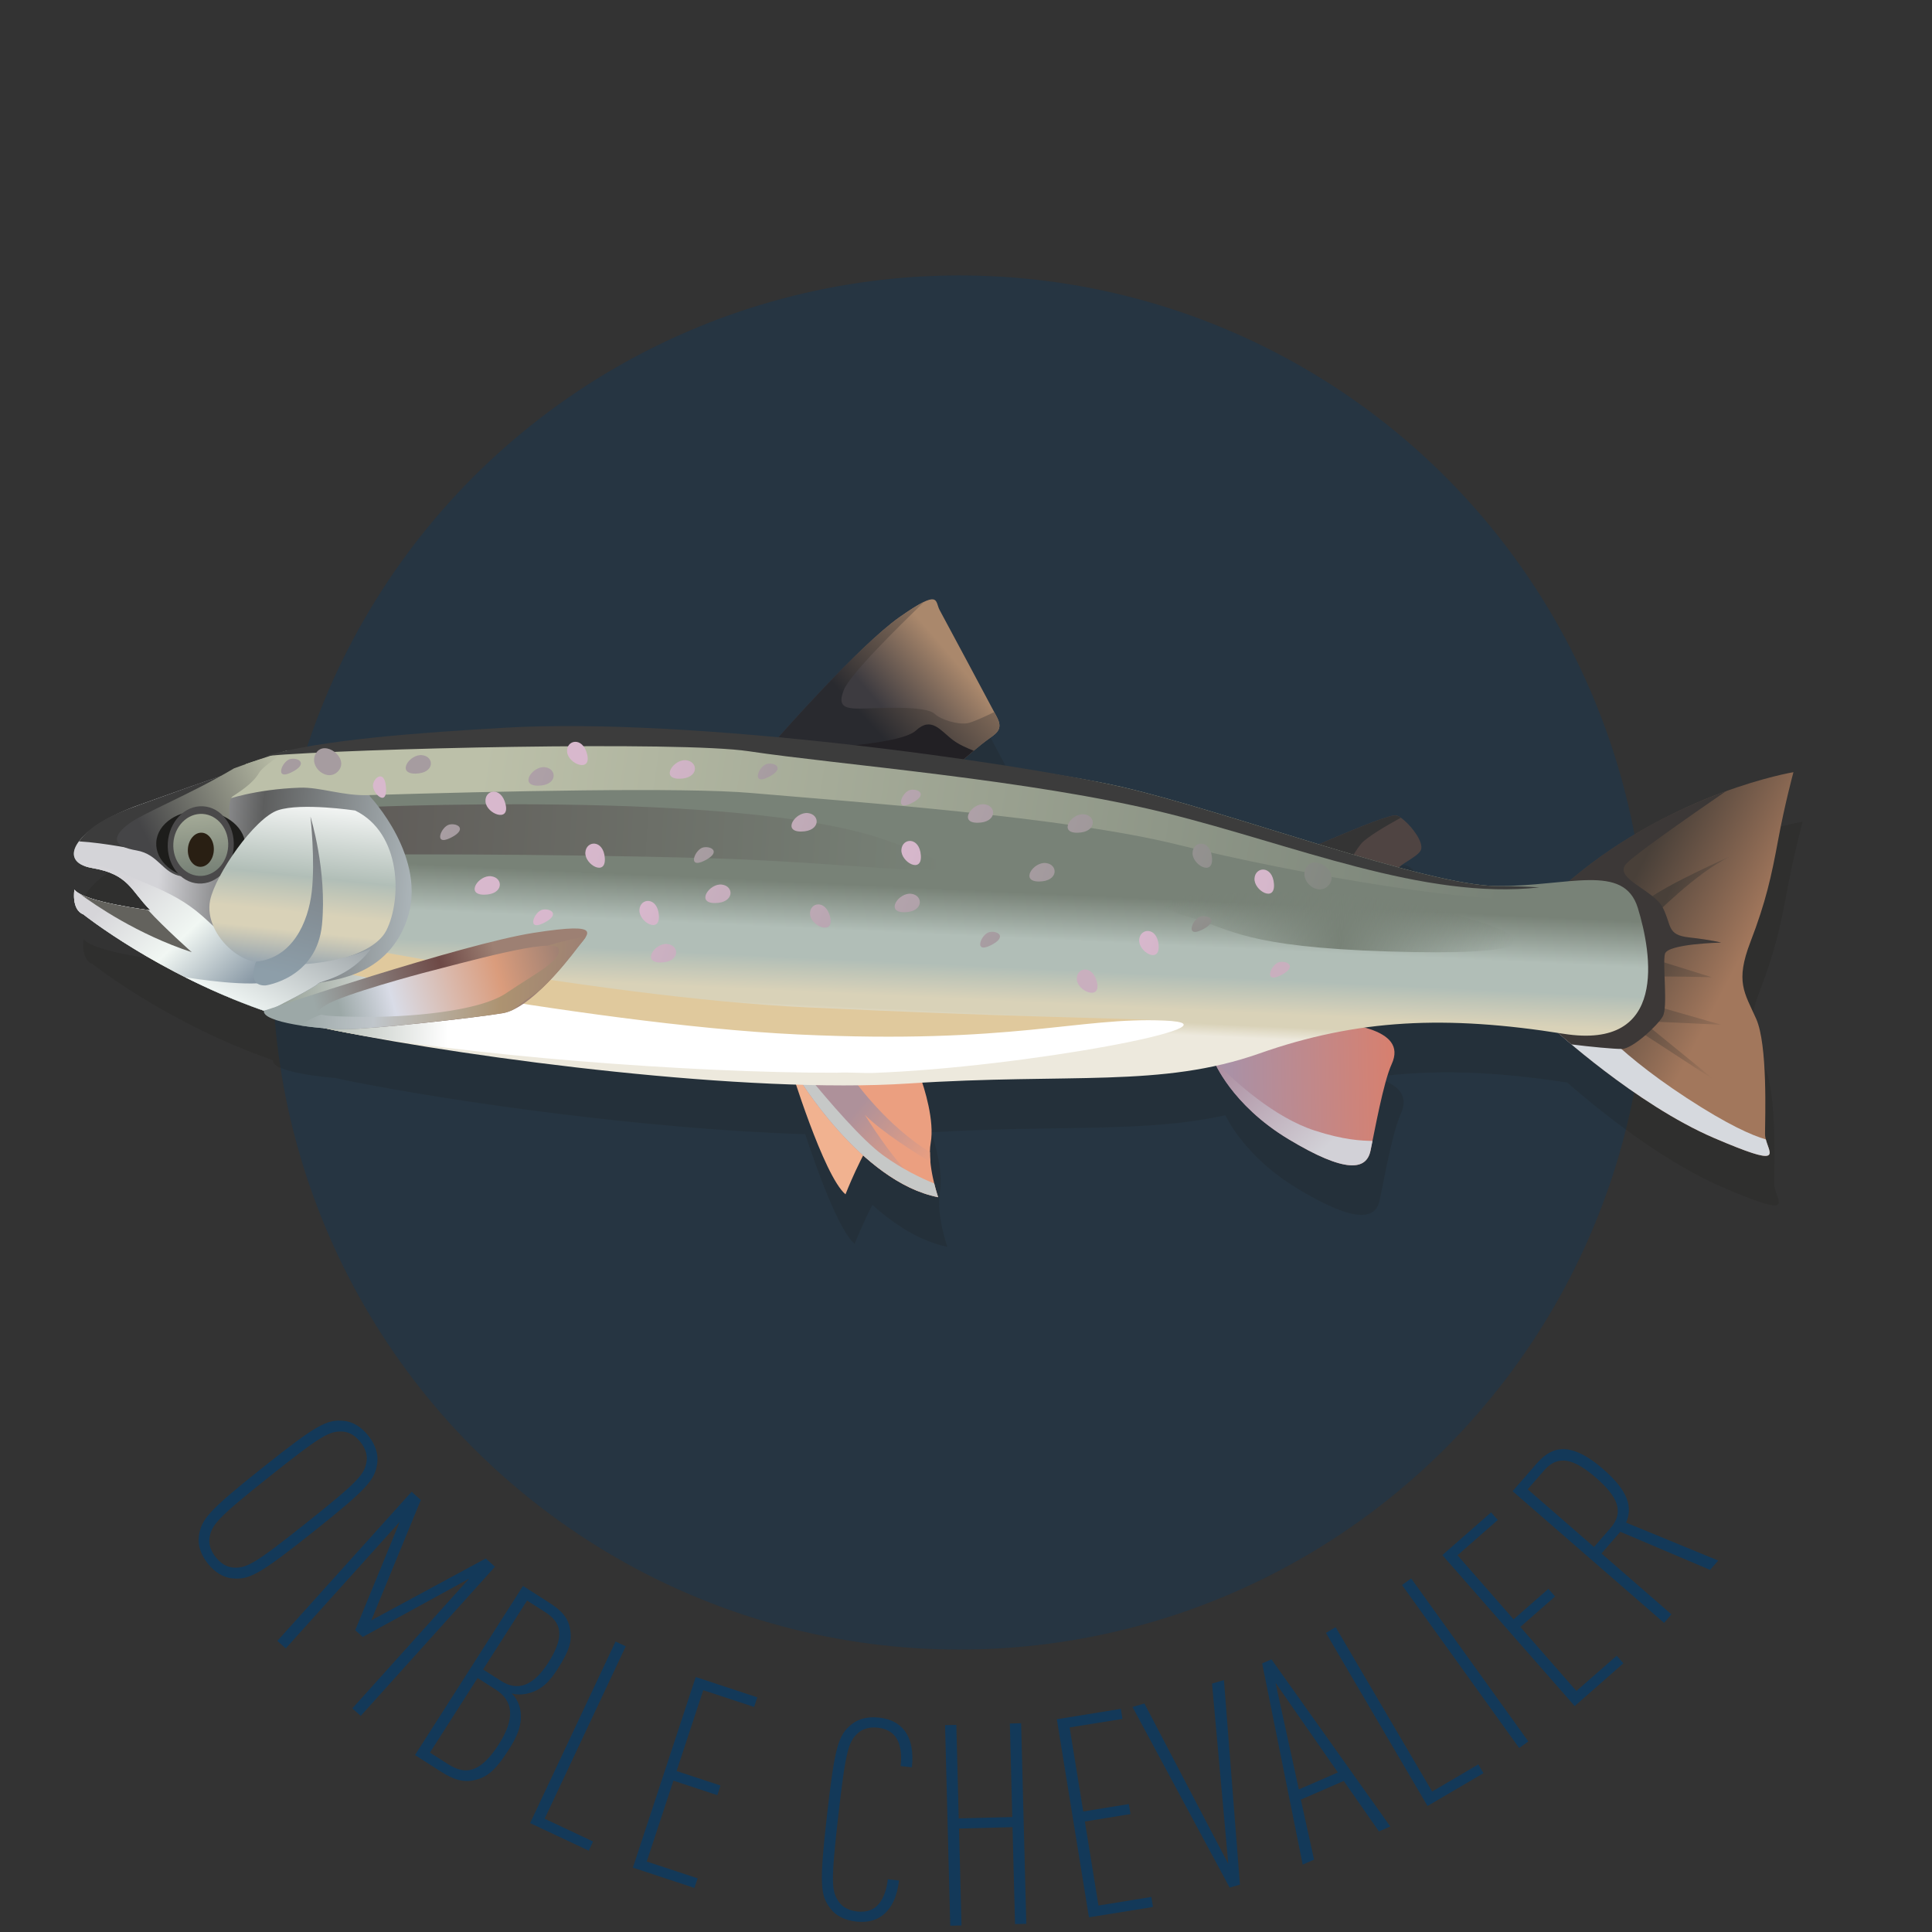 <?xml version="1.0" encoding="utf-8"?>
<!-- Generator: Adobe Illustrator 16.0.4, SVG Export Plug-In . SVG Version: 6.00 Build 0)  -->
<!DOCTYPE svg PUBLIC "-//W3C//DTD SVG 1.1//EN" "http://www.w3.org/Graphics/SVG/1.1/DTD/svg11.dtd">
<svg version="1.1" id="Calque_1" xmlns="http://www.w3.org/2000/svg" xmlns:xlink="http://www.w3.org/1999/xlink" x="0px" y="0px"
	 width="164.5px" height="164.5px" viewBox="0 0 164.5 164.5" enable-background="new 0 0 164.5 164.5" xml:space="preserve">
<rect x="0" y="0" width="164.5" height="164.5" fill="#333333" stroke="none"/>
<g id="omble">
	<circle opacity="0.4" fill="#133959" enable-background="new    " cx="81.692" cy="81.952" r="58.5"/>
	<g>
		<path fill="#133959" d="M19.771,134.389c-0.761-0.07-1.495-0.527-2.078-1.261s-0.866-1.551-0.764-2.308
			c0.18-1.432,0.811-2.18,5.429-5.859c4.619-3.679,5.489-4.126,6.925-3.98c0.761,0.068,1.494,0.528,2.077,1.261
			c0.583,0.731,0.867,1.55,0.764,2.307c-0.179,1.433-0.811,2.181-5.429,5.859C22.077,134.085,21.207,134.532,19.771,134.389z
			 M31.218,124.41c0.075-0.521-0.1-1.087-0.533-1.633c-0.434-0.543-0.946-0.84-1.471-0.883c-1.137-0.078-1.808,0.273-6.257,3.816
			c-4.45,3.545-4.942,4.121-5.121,5.245c-0.075,0.521,0.1,1.088,0.533,1.632c0.434,0.545,0.947,0.842,1.472,0.885
			c1.136,0.077,1.807-0.272,6.257-3.817C30.547,126.109,31.039,125.534,31.218,124.41z"/>
		<path fill="#133959" d="M30.002,145.458l9.936-11.04l-9.05,4.962l-0.642-0.578l3.796-9.237l-9.712,10.789l-0.713-0.643
			l11.43-12.697l0.784,0.705l-4.219,10.246l9.747-5.27l0.785,0.705L30.715,146.1L30.002,145.458z"/>
		<path fill="#133959" d="M40.441,151.559c-0.94,0.225-1.771,0.008-2.903-0.717l-2.203-1.408l9.199-14.398l2.224,1.421
			c1.112,0.71,1.63,1.326,1.789,2.282c0.173,1.021-0.084,1.824-1.053,3.343c-0.659,1.03-1.35,1.843-2.609,2.12
			c-0.496,0.109-0.97,0.093-1.325-0.02c0.354,0.338,0.588,0.773,0.711,1.25c0.299,1.358-0.284,2.495-0.982,3.588
			C42.125,150.839,41.416,151.325,40.441,151.559z M42.202,143.854l-1.537-0.98l-4.057,6.352l1.537,0.98
			c1.437,0.918,2.719,0.825,4.334-1.702C43.939,146.217,43.638,144.771,42.202,143.854z M46.414,137.261l-1.536-0.981l-3.747,5.865
			l1.537,0.981c1.334,0.853,2.674,0.54,4.017-1.563C48.171,139.236,47.749,138.113,46.414,137.261z"/>
		<path fill="#133959" d="M45.137,155.227l7.274-15.461l0.868,0.408l-6.906,14.68l4.125,1.941l-0.367,0.781L45.137,155.227z"/>
		<path fill="#133959" d="M53.887,159.02l5.351-16.23l5.242,1.729l-0.27,0.821l-4.332-1.429l-2.27,6.885l3.738,1.232l-0.27,0.82
			l-3.739-1.232l-2.27,6.884l4.332,1.428l-0.271,0.821L53.887,159.02z"/>
		<path fill="#133959" d="M75.072,163.134c-0.554,0.396-1.274,0.58-2.182,0.478c-0.93-0.104-1.709-0.482-2.171-1.092
			c-0.886-1.14-0.968-2.114-0.302-7.982c0.665-5.868,0.964-6.801,2.082-7.713c0.587-0.489,1.431-0.684,2.361-0.578
			c1.001,0.113,1.682,0.505,2.147,1.089c0.61,0.795,0.771,1.925,0.634,3.142l-0.954-0.107c0.106-0.932,0.023-1.906-0.484-2.544
			c-0.296-0.372-0.772-0.644-1.44-0.72c-0.692-0.078-1.265,0.074-1.666,0.414c-0.857,0.75-1.085,1.473-1.726,7.125
			c-0.642,5.653-0.583,6.41,0.085,7.332c0.315,0.422,0.84,0.699,1.531,0.776c0.668,0.076,1.193-0.082,1.565-0.377
			c0.637-0.508,0.937-1.44,1.042-2.371l0.954,0.108C76.404,161.398,75.937,162.531,75.072,163.134z"/>
		<path fill="#133959" d="M86.426,163.826l-0.214-8.252l-4.557,0.117l0.213,8.252l-0.96,0.024l-0.441-17.077l0.959-0.024
			l0.206,7.963l4.558-0.118l-0.205-7.963l0.959-0.025l0.441,17.078L86.426,163.826z"/>
		<path fill="#133959" d="M92.719,163.251l-2.734-16.867l5.449-0.884l0.139,0.854l-4.5,0.729l1.158,7.153l3.886-0.629l0.138,0.853
			l-3.884,0.63l1.159,7.155l4.5-0.729l0.139,0.854L92.719,163.251z"/>
		<path fill="#133959" d="M105.574,160.464l-0.876,0.257l-8.272-15.381l1.014-0.298l7.144,13.661l-1.386-15.354l1.014-0.299
			L105.574,160.464z"/>
		<path fill="#133959" d="M117.408,155.936l-2.995-4.297l-3.653,1.59l1.125,5.11l-0.968,0.421l-3.45-17.131l0.792-0.344
			l10.117,14.229L117.408,155.936z M108.604,143.28l1.988,9.079l3.322-1.445L108.604,143.28z"/>
		<path fill="#133959" d="M121.546,153.771l-8.649-14.739l0.826-0.486l8.215,13.994l3.933-2.31l0.438,0.746L121.546,153.771z"/>
		<path fill="#133959" d="M129.35,148.835l-9.976-13.878l0.78-0.562l9.975,13.879L129.35,148.835z"/>
		<path fill="#133959" d="M134.076,145.264l-11.268-12.854l4.152-3.641l0.57,0.649l-3.432,3.006l4.778,5.453l2.961-2.595
			l0.569,0.648l-2.96,2.596l4.778,5.453l3.431-3.006l0.569,0.648L134.076,145.264z"/>
		<path fill="#133959" d="M145.604,133.667l-7.642-3.243l-1.606,1.848l5.959,5.182l-0.631,0.725l-12.894-11.212l1.983-2.28
			c1.104-1.269,2.611-2.311,5.744,0.414c2.137,1.858,2.508,3.262,1.934,4.543l7.846,3.229L145.604,133.667z M131.475,125.195
			l-1.401,1.611l5.649,4.912l1.401-1.611c1.181-1.356,0.649-2.646-1.233-4.284C134.007,124.186,132.654,123.837,131.475,125.195z"/>
	</g>
	<path opacity="0.2" fill="#1E1E1C" enable-background="new    " d="M152.176,75.751c0.57-3.083,1.305-5.784,1.305-5.784
		s-2.338,0.387-5.752,1.624l0,0c-0.002,0.001-0.008,0.003-0.011,0.004c-0.446,0.162-0.909,0.338-1.39,0.53
		c-0.014,0.005-0.025,0.01-0.038,0.015c-0.474,0.189-0.962,0.395-1.463,0.616c-0.022,0.01-0.044,0.02-0.067,0.029
		c-0.492,0.219-0.998,0.453-1.513,0.704c-0.031,0.015-0.062,0.03-0.095,0.045c-0.508,0.25-1.025,0.516-1.551,0.798
		c-0.037,0.021-0.074,0.04-0.113,0.061c-0.521,0.284-1.051,0.585-1.582,0.904c-0.04,0.023-0.079,0.046-0.118,0.07
		c-0.537,0.324-1.077,0.666-1.619,1.027c-0.034,0.022-0.067,0.043-0.101,0.066c-0.555,0.371-1.108,0.762-1.661,1.174
		c-0.021,0.016-0.042,0.03-0.062,0.045c-0.574,0.428-1.145,0.878-1.711,1.353c-0.087,0.073-0.162,0.145-0.248,0.218
		c-1.772,0.147-3.846,0.424-6.104,0.417c-1.912-0.005-4.906-0.644-8.396-1.579c0.487-0.479,1.713-1.006,1.885-1.525
		c0.213-0.643-0.73-1.9-1.433-2.493c-0.11-0.094-0.202-0.165-0.286-0.226l0,0c-0.006-0.004-0.012-0.007-0.018-0.011
		c-0.148-0.105-0.273-0.162-0.411-0.175c-0.011-0.001-0.021-0.004-0.03-0.004c-0.039-0.002-0.085,0.001-0.13,0.006
		c-0.017,0.001-0.032,0.003-0.051,0.005c-0.046,0.007-0.099,0.017-0.151,0.03c-0.021,0.004-0.043,0.01-0.063,0.016
		c-0.06,0.016-0.123,0.033-0.192,0.054c-0.014,0.004-0.031,0.01-0.046,0.014c-0.171,0.053-0.367,0.117-0.624,0.197
		c-0.99,0.31-3.941,1.563-5.275,2.136c-6.008-1.823-12.342-3.871-16.815-4.896c-2.925-0.671-7.724-1.525-13.418-2.346
		c0.099-0.085,0.272-0.235,0.489-0.419c0.004-0.004,0.011-0.009,0.016-0.014c0.096-0.082,0.202-0.17,0.311-0.261
		c0.463-0.389,1.006-0.829,1.373-1.083c0.752-0.524,1.135-0.88,0.631-1.836c-0.043-0.084-0.121-0.233-0.215-0.408l0,0
		c-0.961-1.81-4.263-7.982-4.646-8.681c-0.33-0.603-0.095-1.402-1.676-0.525c-0.007,0.004-0.014,0.008-0.021,0.012
		c-0.126,0.07-0.265,0.152-0.415,0.244c-0.023,0.014-0.044,0.027-0.068,0.042c-0.144,0.089-0.3,0.19-0.466,0.3
		c-0.034,0.022-0.064,0.042-0.099,0.065c-0.202,0.135-0.418,0.282-0.656,0.449c-3.482,2.443-10.302,10.211-10.326,10.239
		c-8.307-0.774-16.744-1.195-23.306-0.812c-6.274,0.365-13.565,0.86-18.502,1.937c0.007-0.005,0.014-0.009,0.021-0.014
		c-0.035,0.011-0.066,0.022-0.101,0.033c-0.631,0.139-1.229,0.287-1.774,0.446c0.158-0.014,0.338-0.028,0.515-0.042
		c-0.639,0.207-1.259,0.414-1.856,0.623c-0.12,0.04-0.243,0.076-0.362,0.118c0.004,0.002,0.005,0.004,0.009,0.006
		c-0.331,0.117-0.679,0.235-0.997,0.352c-0.398,0.237-0.802,0.467-1.207,0.691c-0.624,0.208-1.219,0.412-1.787,0.61
		c-0.035,0.012-0.069,0.024-0.104,0.036c-0.329,0.115-0.649,0.228-0.96,0.338c-0.058,0.021-0.115,0.041-0.171,0.061
		c-0.321,0.114-0.635,0.227-0.938,0.336c-0.014,0.005-0.027,0.01-0.041,0.015c-0.325,0.117-0.638,0.229-0.944,0.34
		c-0.289,0.104-0.568,0.205-0.842,0.303c-0.053,0.019-0.106,0.038-0.159,0.057c-0.287,0.103-0.566,0.202-0.837,0.297
		c-2.688,0.943-4.053,1.754-4.951,2.819c-1.036,1.116-0.935,2.101,0.463,2.489c0.121,0.037,0.251,0.07,0.398,0.095
		c3.168,0.532,3.286,1.951,4.964,3.599c0,0-1.783-0.214-3.493-0.594c-0.006-0.001-0.012-0.003-0.018-0.004
		c-0.174-0.039-0.347-0.08-0.518-0.122c-0.019-0.005-0.039-0.009-0.058-0.014c-0.351-0.088-0.688-0.183-0.996-0.284
		c-0.036-0.012-0.069-0.024-0.104-0.036c-0.107-0.037-0.21-0.075-0.309-0.113c-0.045-0.018-0.09-0.036-0.133-0.054
		c-0.087-0.037-0.168-0.074-0.246-0.112c-0.036-0.018-0.074-0.035-0.108-0.052c-0.222-0.119-0.395-0.243-0.494-0.374
		c0,0-0.281,1.703,0.76,2.108c0,0,0.031,0.025,0.086,0.067c0.022,0.018,0.048,0.037,0.082,0.062
		c0.049,0.038,0.102,0.078,0.174,0.132c0.057,0.043,0.117,0.087,0.188,0.14c0.073,0.054,0.15,0.111,0.237,0.174
		c0.09,0.065,0.179,0.13,0.285,0.207c0.092,0.064,0.194,0.137,0.297,0.209c0.124,0.086,0.24,0.168,0.38,0.266
		c0.102,0.07,0.221,0.148,0.332,0.225c0.289,0.195,0.604,0.403,0.949,0.627c0.129,0.084,0.251,0.164,0.388,0.25
		c0.197,0.125,0.408,0.256,0.62,0.387c0.148,0.093,0.296,0.184,0.452,0.277c0.226,0.137,0.458,0.275,0.698,0.418
		c0.16,0.094,0.323,0.188,0.489,0.283c0.258,0.148,0.516,0.296,0.789,0.448c0.157,0.087,0.322,0.176,0.484,0.264
		c0.559,0.306,1.145,0.611,1.758,0.921c-0.003,0-0.006-0.002-0.008-0.002c0.044,0.022,0.092,0.045,0.136,0.066
		c0.37,0.186,0.749,0.367,1.137,0.552c0.141,0.067,0.28,0.134,0.423,0.2c0.06,0.027,0.116,0.056,0.177,0.084v0.001
		c0.013,0.006,0.027,0.011,0.04,0.017c0.052,0.024,0.106,0.047,0.158,0.07c0.278,0.127,0.561,0.25,0.847,0.375
		c0.128,0.057,0.254,0.112,0.384,0.167c0.152,0.065,0.308,0.128,0.462,0.192c0.307,0.128,0.615,0.254,0.931,0.378
		c0.092,0.036,0.181,0.073,0.274,0.108c0.193,0.075,0.394,0.146,0.589,0.219c0.338,0.127,0.675,0.254,1.021,0.375
		c0.041,0.016,0.081,0.031,0.122,0.045c-0.135,0.652,1.964,1.135,4.07,1.384c0.048,0.006,0.095,0.012,0.143,0.017
		c0.301,0.034,0.599,0.062,0.892,0.088c0.062,0.004,0.121,0.01,0.182,0.014c0.005,0,0.01,0.001,0.015,0.001
		c0.259,0.057,0.512,0.125,0.773,0.177c9.603,1.934,25.991,4.199,39.228,4.609c0.9,2.73,2.823,8.17,4.211,9.342
		c0,0,0.668-1.71,1.51-3.317c0.752,0.675,1.558,1.306,2.408,1.854c0.091,0.059,0.18,0.123,0.272,0.18
		c0.227,0.141,0.459,0.264,0.691,0.391c0.136,0.073,0.271,0.151,0.409,0.221c0.219,0.108,0.443,0.203,0.667,0.297
		c0.114,0.048,0.226,0.107,0.341,0.152c0.007-0.002,0.009-0.004,0.016-0.006c0.517,0.198,1.041,0.37,1.576,0.476
		c0,0-0.165-0.48-0.335-1.173c0,0,0,0-0.001,0c-0.129-0.525-0.26-1.172-0.325-1.83l0,0c-0.027-0.279-0.042-0.561-0.04-0.834l0,0
		c0.003-0.275,0.022-0.543,0.067-0.795c0.279-1.563-0.279-3.779-0.72-5.119c11.054-0.645,18.166,0.062,25.022-1.451
		c0.514,1.018,2.227,3.89,6.167,6.26c4.877,2.934,6.623,2.643,6.974,0.98c0.05-0.232,0.106-0.517,0.171-0.832l0,0
		c0.391-1.945,1.023-5.211,1.637-6.545c0.711-1.553-0.25-2.438-1.866-2.979c-0.124-0.042-0.271-0.083-0.429-0.125
		c5.094-0.701,10.332-0.489,16.467,0.459c0.057,0.05,0.135,0.117,0.203,0.177c0.049,0.043,0.092,0.08,0.146,0.127
		c0.103,0.09,0.215,0.187,0.338,0.291c0.075,0.064,0.149,0.127,0.231,0.196c0.072,0.062,0.131,0.113,0.209,0.179
		c0.001,0,0.002,0,0.003,0c2.413,2.03,7.356,5.914,12.149,7.969c0.399,0.172,0.76,0.324,1.098,0.463
		c0.096,0.039,0.177,0.07,0.268,0.107c0.229,0.094,0.45,0.182,0.648,0.26c0.101,0.039,0.188,0.071,0.281,0.106
		c0.168,0.063,0.33,0.125,0.477,0.177c0.086,0.031,0.166,0.059,0.245,0.084c0.13,0.045,0.254,0.086,0.366,0.12
		c0.069,0.021,0.136,0.041,0.199,0.06c0.101,0.027,0.191,0.052,0.276,0.07c0.054,0.014,0.106,0.025,0.155,0.034
		c0.076,0.015,0.143,0.022,0.205,0.029c0.037,0.004,0.076,0.009,0.108,0.01c0.06,0.001,0.105-0.004,0.149-0.011
		c0.021-0.003,0.046-0.003,0.064-0.008c0.049-0.016,0.088-0.037,0.116-0.065c0.002-0.002,0.009-0.003,0.011-0.006
		c0.029-0.032,0.045-0.073,0.055-0.12c0.002-0.012,0-0.027,0-0.041c0.003-0.037,0.004-0.076-0.002-0.12
		c-0.004-0.019-0.008-0.039-0.012-0.058c-0.01-0.046-0.021-0.094-0.035-0.145c-0.004-0.015-0.01-0.031-0.016-0.046
		c-0.05-0.159-0.117-0.339-0.181-0.528c-0.003-0.012-0.007-0.023-0.011-0.034c-0.021-0.067-0.041-0.136-0.06-0.204
		c-0.043-0.164-0.075-0.33-0.073-0.491c0.006-1.43,0.233-7.576-0.757-9.799c-0.989-2.224-1.798-3.131-0.481-6.552
		C151.139,80.988,151.605,78.833,152.176,75.751z"/>
	<g>
		
			<linearGradient id="SVGID_1_" gradientUnits="userSpaceOnUse" x1="149.874" y1="96.105" x2="155.214" y2="101.168" gradientTransform="matrix(0.999 0.047 0.047 -0.999 -78.124 150.38)">
			<stop  offset="0" style="stop-color:#3D3B40"/>
			<stop  offset="0.995" style="stop-color:#AA886C"/>
		</linearGradient>
		<path fill="url(#SVGID_1_)" d="M66.278,62.776c0,0,6.84-7.794,10.329-10.242c3.489-2.448,2.982-1.353,3.401-0.586
			c0.42,0.766,4.36,8.133,4.861,9.089c0.503,0.957,0.121,1.312-0.633,1.836s-2.275,1.852-2.275,1.852L66.278,62.776z"/>
		
			<linearGradient id="SVGID_2_" gradientUnits="userSpaceOnUse" x1="148.815" y1="94.822" x2="157.936" y2="104.035" gradientTransform="matrix(0.999 0.047 0.047 -0.999 -78.124 150.38)">
			<stop  offset="0" style="stop-color:#292A2F"/>
			<stop  offset="0.995" style="stop-color:#AA886C"/>
		</linearGradient>
		<path fill="url(#SVGID_2_)" d="M79.592,60.79c-0.523-0.491-2.434-0.58-4.808-0.505c-2.374,0.075-3.661,0.295-2.937-1.537
			c0.519-1.315,4.597-5.345,6.856-7.515c-0.458,0.213-1.116,0.615-2.097,1.303c-3.488,2.448-10.329,10.242-10.329,10.242
			l15.684,1.949c0,0,1.521-1.328,2.275-1.852s1.136-0.88,0.633-1.836c-0.043-0.084-0.122-0.233-0.217-0.408
			c-0.875,0.426-1.855,0.871-2.271,0.945C81.555,61.722,80.117,61.281,79.592,60.79z"/>
		<path fill="#222024" d="M77.977,62.207c-0.746,0.694-3.497,1.09-5.78,1.306l9.765,1.213c0,0,0.431-0.375,0.945-0.805
			c-0.571-0.225-1.246-0.514-1.775-0.914C80.074,62.212,79.312,60.963,77.977,62.207z"/>
		<path fill="#4F4442" d="M111.609,72.181c0,0,4.654-2.021,5.949-2.426c1.295-0.406,1.299-0.499,2.002,0.094
			c0.701,0.593,1.646,1.85,1.434,2.493c-0.212,0.643-2.067,1.302-2.094,1.86c-0.026,0.559-7.659-1.945-7.659-1.945L111.609,72.181z"
			/>
		<path fill="#343434" d="M117.559,69.755c-1.295,0.405-5.949,2.426-5.949,2.426l-0.369,0.076c0,0,1.789,0.587,3.637,1.128
			c0.327-0.558,0.695-1.167,1.034-1.562c0.483-0.562,2.172-1.545,3.362-2.2C118.828,69.299,118.648,69.414,117.559,69.755z"/>
		<path fill="#F1B290" d="M67.273,90.775c0,0,2.845,9.336,4.716,10.916c0,0,1.382-3.541,2.677-5.222
			c1.294-1.681,0.782-6.307,0.782-6.307L67.273,90.775z"/>
		<path fill="#EB9F80" d="M67.846,91.548c0,0,5.408,9.084,12.034,10.39c0,0-0.963-2.78-0.634-4.631
			c0.33-1.85-0.512-4.625-0.945-5.765C77.868,90.402,67.846,91.548,67.846,91.548z"/>
		
			<linearGradient id="SVGID_3_" gradientUnits="userSpaceOnUse" x1="147.055" y1="63.43" x2="154.282" y2="58.102" gradientTransform="matrix(0.999 0.047 0.047 -0.999 -78.124 150.38)">
			<stop  offset="0.14" style="stop-color:#AE919A"/>
			<stop  offset="1" style="stop-color:#EB9F80"/>
		</linearGradient>
		<path fill="url(#SVGID_3_)" d="M79.179,98.102c-3.558-2.192-6.125-5.61-7.036-6.937c-2.27,0.151-4.298,0.383-4.298,0.383
			s4.563,7.66,10.442,9.92c0.386-0.075,0.463-0.263,0.062-0.597c-2.224-1.846-4.705-5.941-4.705-5.941
			c1.495,1.483,4.301,3.24,5.575,4.006C79.192,98.656,79.177,98.375,79.179,98.102z"/>
		<path fill="#C6C8C7" d="M68.675,91.46c-0.514,0.052-0.829,0.088-0.829,0.088s5.408,9.084,12.034,10.39
			c0,0-0.165-0.479-0.335-1.172c-1.083-0.435-2.692-1.197-4.359-2.404C73.405,97.07,70.608,93.825,68.675,91.46z"/>
		
			<linearGradient id="SVGID_4_" gradientUnits="userSpaceOnUse" x1="179.852" y1="65.868" x2="194.609" y2="66.87" gradientTransform="matrix(0.999 0.047 0.047 -0.999 -78.124 150.38)">
			<stop  offset="0" style="stop-color:#AA91A6"/>
			<stop  offset="0.995" style="stop-color:#D97F6C"/>
		</linearGradient>
		<path fill="url(#SVGID_4_)" d="M103.371,90.355c0,0,1.467,3.707,6.344,6.642s6.623,2.644,6.975,0.979
			c0.354-1.662,1.095-5.824,1.806-7.377c0.711-1.552-0.25-2.437-1.866-2.979c-1.615-0.543-6.42-1.143-6.42-1.143L103.371,90.355z"/>
		
			<linearGradient id="SVGID_5_" gradientUnits="userSpaceOnUse" x1="188.56" y1="61.857" x2="180.845" y2="69.388" gradientTransform="matrix(0.999 0.047 0.047 -0.999 -78.124 150.38)">
			<stop  offset="0" style="stop-color:#D2D1D7"/>
			<stop  offset="0.995" style="stop-color:#AE91A3"/>
		</linearGradient>
		<path fill="url(#SVGID_5_)" d="M111.938,96.261c-3.42-1.112-6.748-4.116-8.53-5.926l-0.036,0.021c0,0,1.467,3.707,6.344,6.642
			s6.623,2.644,6.975,0.979c0.049-0.231,0.105-0.516,0.17-0.832C115.947,97.126,114.447,97.077,111.938,96.261z"/>
		
			<linearGradient id="SVGID_6_" gradientUnits="userSpaceOnUse" x1="212.972" y1="84.703" x2="223.117" y2="79.997" gradientTransform="matrix(0.999 0.047 0.047 -0.999 -78.124 150.38)">
			<stop  offset="0" style="stop-color:#494039"/>
			<stop  offset="1" style="stop-color:#A2775C"/>
		</linearGradient>
		<path fill="url(#SVGID_6_)" d="M132.284,87.609c0,0,6.991,6.423,13.666,9.287c6.674,2.861,4.325,1.073,4.333-0.356
			c0.007-1.431,0.234-7.576-0.756-9.799c-0.99-2.224-1.799-3.132-0.482-6.552c1.314-3.421,1.782-5.576,2.352-8.658
			c0.57-3.083,1.305-5.784,1.305-5.784s-9.986,1.646-18.844,9.064C124.998,82.23,132.284,87.609,132.284,87.609z"/>
		
			<linearGradient id="SVGID_7_" gradientUnits="userSpaceOnUse" x1="213.078" y1="81.546" x2="224.101" y2="77.32" gradientTransform="matrix(0.999 0.047 0.047 -0.999 -78.124 150.38)">
			<stop  offset="0.172" style="stop-color:#494039"/>
			<stop  offset="1" style="stop-color:#A2775C"/>
		</linearGradient>
		<path fill="url(#SVGID_7_)" d="M140.706,85.581c0,0-0.347-2.349,0.205-2.416c0.55-0.067,4.83,0.04,4.83,0.04l-4.583-1.428
			l-0.467-3.66c0,0,3.736-3.835,6.627-5.192c0,0-5.213,2.273-7.197,3.766c-1.985,1.493-2.424,5.017-2.363,5.672
			c0.061,0.657,1.753,5.399,1.753,5.399l6.636,4.322l-6.324-5.146l6.732,0.315"/>
		<path fill="#D6D9DE" d="M132.284,87.609c0,0,6.991,6.423,13.666,9.287c5.944,2.549,4.731,1.408,4.401,0.117
			c-1.16-0.332-3.211-1.223-6.733-3.523c-6.665-4.355-8.647-7.434-8.647-7.434s-1.923,0.447-3.25,1.059
			C132.05,87.436,132.284,87.609,132.284,87.609z"/>
		<path fill="#3C3837" d="M146.95,67.37c-3.646,1.321-8.519,3.609-13.095,7.441c-8.857,7.419-1.571,12.798-1.571,12.798
			s0.559,0.515,1.512,1.316c1.579,0.202,3.685,0.4,4.304,0.387c0.912-0.02,3.01-1.973,3.471-2.76
			c0.465-0.787-0.031-4.478,0.191-5.339c0.223-0.86,4.786-0.957,4.786-0.957s-0.778-0.223-2.715-0.438
			c-1.935-0.215-1.472-1.001-2.252-2.53c-0.78-1.529-4.259-2.502-3.106-3.753C139.182,72.769,143.613,69.665,146.95,67.37z"/>
		
			<linearGradient id="SVGID_8_" gradientUnits="userSpaceOnUse" x1="147.859" y1="69.57" x2="147.859" y2="82.06" gradientTransform="matrix(0.999 0.047 0.047 -0.999 -78.124 150.38)">
			<stop  offset="0.082" style="stop-color:#EDE9DD"/>
			<stop  offset="0.167" style="stop-color:#D9D2B8"/>
			<stop  offset="0.254" style="stop-color:#D9D2B8"/>
			<stop  offset="0.487" style="stop-color:#B1BEB7"/>
			<stop  offset="0.687" style="stop-color:#B1BEB7"/>
			<stop  offset="1" style="stop-color:#788277"/>
		</linearGradient>
		<path fill="url(#SVGID_8_)" d="M7.095,77.855c0,0,9.329,7.441,21.455,9.885c12.125,2.441,35.076,5.414,48.83,4.513
			s21.488,0.39,29.853-2.556c8.363-2.945,15.927-3.264,25.883-1.678c8.945,1.428,7.525-6.851,6.338-10.708
			c-1.186-3.858-5.903-1.85-11.949-1.866c-6.046-0.016-22.911-6.359-32.036-8.451c-9.12-2.092-37.275-5.357-53.343-4.42
			c-16.066,0.937-24.734,4.018-30.188,5.931c-5.454,1.914-7.258,4.869-4.09,5.403c3.168,0.532,3.286,1.951,4.964,3.599
			c0,0-5.653-0.68-6.476-1.76C6.335,75.747,6.054,77.45,7.095,77.855z"/>
		<path fill="#E0C99D" d="M99.173,86.895c-7.333-0.32-12.198-0.268-30.529-1.127c-18.331-0.86-45.445-6.494-45.445-6.494
			c-3.883,0.973-5.102,3.176-5.554,4.837c3.171,1.457,6.88,2.818,10.904,3.63c10.414,2.096,30.681,2.28,43.016,2.241
			c0.87-0.056,2.043,0.689,2.767,0.627C82.918,89.857,106.506,87.217,99.173,86.895z"/>
		
			<linearGradient id="SVGID_9_" gradientUnits="userSpaceOnUse" x1="97.458" y1="69.318" x2="115.438" y2="69.682" gradientTransform="matrix(0.999 0.047 0.047 -0.999 -78.124 150.38)">
			<stop  offset="0" style="stop-color:#8E9A8F"/>
			<stop  offset="0.874" style="stop-color:#FFFFFF"/>
		</linearGradient>
		<path fill="url(#SVGID_9_)" d="M99.173,86.895c-7.333-0.32-12.903,2.045-31.236,1.184c-18.328-0.863-46.907-6.812-46.907-6.812
			c-3.88,0.975-2.933,1.183-3.385,2.845c3.171,1.457,6.88,2.818,10.904,3.63c10.414,2.096,30.375,3.634,42.709,3.595
			c0.871-0.054,2.312,0.044,3.038,0.02C87.186,90.896,106.506,87.217,99.173,86.895z"/>
		
			<linearGradient id="SVGID_10_" gradientUnits="userSpaceOnUse" x1="266.309" y1="82.88" x2="296.5" y2="82.88" gradientTransform="matrix(0.998 0.06 0.06 -0.998 -171.878 144.227)">
			<stop  offset="0" style="stop-color:#788277;stop-opacity:0"/>
			<stop  offset="0.508" style="stop-color:#788277"/>
			<stop  offset="1" style="stop-color:#788277;stop-opacity:0"/>
		</linearGradient>
		<path fill="url(#SVGID_10_)" d="M103.471,76.169c1.301-0.003,10.564-1.235,21.358,1.961c7.026,2.082,5.556,3.261-6.636,2.881
			c-12.192-0.384-13.362-1.894-16.86-2.905C97.838,77.097,98.014,76.188,103.471,76.169z"/>
		
			<linearGradient id="SVGID_11_" gradientUnits="userSpaceOnUse" x1="196.846" y1="86.34" x2="247.554" y2="86.34" gradientTransform="matrix(0.998 0.06 0.06 -0.998 -171.878 144.227)">
			<stop  offset="0" style="stop-color:#5F5B58"/>
			<stop  offset="1" style="stop-color:#788277"/>
		</linearGradient>
		<path fill="url(#SVGID_11_)" d="M29.889,68.771c0,0,33.035-1.605,45.408,2.717c12.374,4.323,0.115,2.022-14.642,1.594
			c-14.758-0.429-29.351-0.325-29.351-0.325L29.889,68.771z"/>
		
			<linearGradient id="SVGID_12_" gradientUnits="userSpaceOnUse" x1="88.002" y1="80.693" x2="109.382" y2="79.894" gradientTransform="matrix(0.999 0.047 0.047 -0.999 -78.124 150.38)">
			<stop  offset="0" style="stop-color:#D4D4D8"/>
			<stop  offset="0.392" style="stop-color:#5D5E5E"/>
			<stop  offset="1" style="stop-color:#AAB3B7"/>
		</linearGradient>
		<path fill="url(#SVGID_12_)" d="M34.635,78.36c1.864-5.283-3.138-10.551-3.138-10.551c-0.559-2.555-3.322-3.103-4.467-4.171
			c-7.184,1.887-11.704,3.679-15.093,4.867c-5.454,1.914-7.258,4.869-4.09,5.403c3.168,0.532,3.286,1.951,4.964,3.599
			c0,0-5.653-0.68-6.476-1.76c0,0-0.281,1.703,0.76,2.108c0,0,6.349,5.061,15.379,8.206c0.413-0.078,0.672-0.135,0.672-0.135
			s3.67-1.846,3.929-2.175C27.332,83.422,32.769,83.643,34.635,78.36z"/>
		<path fill="#3C3C3C" d="M11.937,68.505c-2.95,1.035-4.312,1.907-5.205,3.134c2.185,0.123,5.253,0.76,5.253,0.76
			s1.148-0.18,1.954-1.821c0.572-1.164,4.407-3.668,6.795-5.121C16.989,66.642,14.208,67.709,11.937,68.505z"/>
		
			<linearGradient id="SVGID_13_" gradientUnits="userSpaceOnUse" x1="114.917" y1="90.914" x2="201.998" y2="81.763" gradientTransform="matrix(0.999 0.047 0.047 -0.999 -78.124 150.38)">
			<stop  offset="0" style="stop-color:#BCC0A9"/>
			<stop  offset="1" style="stop-color:#788277"/>
		</linearGradient>
		<path fill="url(#SVGID_13_)" d="M132.904,76.341c0.461-0.107,0.851-0.242,1.18-0.397c-1.88-0.383-4.123-0.49-6.581-0.497
			c-6.046-0.016-22.911-6.359-32.036-8.451c-9.121-2.092-37.005-5.252-53.074-4.314c-9.499,0.553-15.98,0.437-21.478,2.382
			c1.194,0.508-3.33,2.59-1.755,3.056c0,0,2.512-0.921,6.386-1.053c1.691-0.058,3.649,0.7,5.76,0.636
			c11.196-0.338,26.917-0.685,32.651-0.184c8.541,0.748,26.673,2,36.368,4.413C110.021,74.345,127.852,77.534,132.904,76.341z"/>
		
			<linearGradient id="SVGID_14_" gradientUnits="userSpaceOnUse" x1="87.356" y1="82.11" x2="98.979" y2="88.521" gradientTransform="matrix(0.999 0.047 0.047 -0.999 -78.124 150.38)">
			<stop  offset="0" style="stop-color:#454547"/>
			<stop  offset="1" style="stop-color:#BCC0A9"/>
		</linearGradient>
		<path fill="url(#SVGID_14_)" d="M19.927,65.421c-3.668,2.188-7.833,3.841-9.007,4.753c-1.542,1.198-1.183,1.91,0.708,2.237
			c1.894,0.328,2.218,1.974,3.846,2.201c1.632,0.226,4.177-3.539,4.155-3.885c-0.026-0.345-0.332-2.559,0.178-2.915
			c0.51-0.358,1.708-1.062,2.257-2.018c0.239-0.417,1.299-1.179,2.429-1.91C22.842,64.388,21.324,64.91,19.927,65.421z"/>
		<path fill="#3C3C3C" d="M131.064,75.558c-1.117-0.078-2.311-0.106-3.562-0.111c-6.046-0.016-22.911-6.359-32.036-8.451
			c-9.121-2.092-36.425-5.971-52.493-5.033c-7.115,0.414-15.543,0.994-20.355,2.402c7.413-0.651,35.325-1.28,41.142-0.4
			c7.52,1.136,23.979,2.398,35.543,5.267C110.168,71.927,121.264,76.653,131.064,75.558z"/>
		
			<linearGradient id="SVGID_15_" gradientUnits="userSpaceOnUse" x1="119.692" y1="104.299" x2="195.692" y2="81.946" gradientTransform="matrix(0.999 0.047 0.047 -0.999 -78.124 150.38)">
			<stop  offset="0.117" style="stop-color:#D8B8CD"/>
			<stop  offset="1" style="stop-color:#788277"/>
		</linearGradient>
		<path fill="url(#SVGID_15_)" d="M111.238,73.844c-0.723,1.163,1.027,2.587,1.926,1.492
			C114.062,74.242,111.963,72.683,111.238,73.844z"/>
		<path fill="#A69CA0" d="M26.913,64.119c-0.724,1.161,1.027,2.585,1.923,1.491C29.732,64.515,27.637,62.957,26.913,64.119z"/>
		
			<linearGradient id="SVGID_16_" gradientUnits="userSpaceOnUse" x1="117.956" y1="97.365" x2="193.651" y2="75.102" gradientTransform="matrix(0.999 0.047 0.047 -0.999 -78.124 150.38)">
			<stop  offset="0.117" style="stop-color:#D8B8CD"/>
			<stop  offset="1" style="stop-color:#788277"/>
		</linearGradient>
		<path fill="url(#SVGID_16_)" d="M102.273,78.027c-0.717,0.129-1.42,1.865,0.05,1.15C103.79,78.461,102.995,77.896,102.273,78.027z
			"/>
		
			<linearGradient id="SVGID_17_" gradientUnits="userSpaceOnUse" x1="118.383" y1="99.417" x2="194.18" y2="77.124" gradientTransform="matrix(0.999 0.047 0.047 -0.999 -78.124 150.38)">
			<stop  offset="0.117" style="stop-color:#D8B8CD"/>
			<stop  offset="1" style="stop-color:#788277"/>
		</linearGradient>
		<path fill="url(#SVGID_17_)" d="M77.523,67.258c-0.719,0.128-1.421,1.865,0.049,1.149C79.038,67.692,78.243,67.127,77.523,67.258z
			"/>
		
			<linearGradient id="SVGID_18_" gradientUnits="userSpaceOnUse" x1="115.89" y1="90.531" x2="191.636" y2="68.253" gradientTransform="matrix(0.999 0.047 0.047 -0.999 -78.124 150.38)">
			<stop  offset="0.117" style="stop-color:#D8B8CD"/>
			<stop  offset="1" style="stop-color:#788277"/>
		</linearGradient>
		<path fill="url(#SVGID_18_)" d="M84.271,79.356c-0.717,0.129-1.422,1.866,0.049,1.15C85.787,79.792,84.993,79.227,84.271,79.356z"
			/>
		
			<linearGradient id="SVGID_19_" gradientUnits="userSpaceOnUse" x1="91.192" y1="96.592" x2="166.964" y2="74.306" gradientTransform="matrix(0.999 0.047 0.047 -0.999 -78.124 150.38)">
			<stop  offset="0.117" style="stop-color:#D8B8CD"/>
			<stop  offset="1" style="stop-color:#788277"/>
		</linearGradient>
		<path fill="url(#SVGID_19_)" d="M59.9,72.149c-0.718,0.128-1.421,1.865,0.048,1.15C61.415,72.583,60.62,72.019,59.9,72.149z"/>
		
			<linearGradient id="SVGID_20_" gradientUnits="userSpaceOnUse" x1="69.529" y1="97.519" x2="145.275" y2="75.241" gradientTransform="matrix(0.999 0.047 0.047 -0.999 -78.124 150.38)">
			<stop  offset="0.117" style="stop-color:#D8B8CD"/>
			<stop  offset="1" style="stop-color:#788277"/>
		</linearGradient>
		<path fill="url(#SVGID_20_)" d="M38.29,70.201c-0.718,0.128-1.421,1.866,0.048,1.15C39.805,70.636,39.011,70.072,38.29,70.201z"/>
		
			<linearGradient id="SVGID_21_" gradientUnits="userSpaceOnUse" x1="96.321" y1="103.943" x2="172.042" y2="81.673" gradientTransform="matrix(0.999 0.047 0.047 -0.999 -78.124 150.38)">
			<stop  offset="0.117" style="stop-color:#D8B8CD"/>
			<stop  offset="1" style="stop-color:#788277"/>
		</linearGradient>
		<path fill="url(#SVGID_21_)" d="M65.34,65.036c-0.719,0.128-1.421,1.865,0.048,1.15C66.854,65.47,66.061,64.906,65.34,65.036z"/>
		<path fill="#C9AFBE" d="M108.953,81.915c-0.719,0.128-1.421,1.865,0.049,1.149C110.467,82.35,109.673,81.785,108.953,81.915z"/>
		<path fill="#A69CA0" d="M24.746,64.62c-0.719,0.129-1.417,1.867,0.049,1.151C26.264,65.055,25.466,64.491,24.746,64.62z"/>
		
			<linearGradient id="SVGID_22_" gradientUnits="userSpaceOnUse" x1="112.84" y1="80.336" x2="188.469" y2="58.092" gradientTransform="matrix(0.999 0.047 0.047 -0.999 -78.124 150.38)">
			<stop  offset="0.117" style="stop-color:#D8B8CD"/>
			<stop  offset="1" style="stop-color:#788277"/>
		</linearGradient>
		<path fill="url(#SVGID_22_)" d="M46.213,77.453c-0.719,0.129-1.418,1.867,0.049,1.15C47.728,77.886,46.934,77.325,46.213,77.453z"
			/>
		
			<linearGradient id="SVGID_23_" gradientUnits="userSpaceOnUse" x1="120.051" y1="84.488" x2="196.358" y2="62.045" gradientTransform="matrix(0.999 0.047 0.047 -0.999 -78.124 150.38)">
			<stop  offset="0.117" style="stop-color:#D8B8CD"/>
			<stop  offset="1" style="stop-color:#788277"/>
		</linearGradient>
		<path fill="url(#SVGID_23_)" d="M31.772,66.736c-0.184,0.685,1.146,2.039,1.1,0.449C32.823,65.593,31.957,66.049,31.772,66.736z"
			/>
		
			<linearGradient id="SVGID_24_" gradientUnits="userSpaceOnUse" x1="119.154" y1="102.853" x2="195.305" y2="80.456" gradientTransform="matrix(0.999 0.047 0.047 -0.999 -78.124 150.38)">
			<stop  offset="0.117" style="stop-color:#D8B8CD"/>
			<stop  offset="1" style="stop-color:#788277"/>
		</linearGradient>
		<path fill="url(#SVGID_24_)" d="M101.54,72.59c-0.062,1.031,1.772,2.072,1.658,0.467C103.081,71.454,101.6,71.561,101.54,72.59z"
			/>
		
			<linearGradient id="SVGID_25_" gradientUnits="userSpaceOnUse" x1="114.569" y1="86.592" x2="190.76" y2="64.183" gradientTransform="matrix(0.999 0.047 0.047 -0.999 -78.124 150.38)">
			<stop  offset="0.117" style="stop-color:#D8B8CD"/>
			<stop  offset="1" style="stop-color:#788277"/>
		</linearGradient>
		<path fill="url(#SVGID_25_)" d="M49.839,72.587c-0.059,1.032,1.772,2.072,1.658,0.467C51.381,71.451,49.9,71.558,49.839,72.587z"
			/>
		
			<linearGradient id="SVGID_26_" gradientUnits="userSpaceOnUse" x1="141.448" y1="88.079" x2="217.559" y2="65.694" gradientTransform="matrix(0.999 0.047 0.047 -0.999 -78.124 150.38)">
			<stop  offset="0.117" style="stop-color:#D8B8CD"/>
			<stop  offset="1" style="stop-color:#788277"/>
		</linearGradient>
		<path fill="url(#SVGID_26_)" d="M76.749,72.359c-0.061,1.031,1.771,2.072,1.657,0.467C78.29,71.222,76.81,71.33,76.749,72.359z"/>
		
			<linearGradient id="SVGID_27_" gradientUnits="userSpaceOnUse" x1="162.033" y1="81.37" x2="238.144" y2="58.984" gradientTransform="matrix(0.999 0.047 0.047 -0.999 -78.124 150.38)">
			<stop  offset="0.117" style="stop-color:#D8B8CD"/>
			<stop  offset="1" style="stop-color:#788277"/>
		</linearGradient>
		<path fill="url(#SVGID_27_)" d="M96.995,80.026c-0.06,1.031,1.772,2.071,1.657,0.467S97.057,78.997,96.995,80.026z"/>
		
			<linearGradient id="SVGID_28_" gradientUnits="userSpaceOnUse" x1="171.589" y1="87.056" x2="247.76" y2="64.653" gradientTransform="matrix(0.999 0.047 0.047 -0.999 -78.124 150.38)">
			<stop  offset="0.117" style="stop-color:#D8B8CD"/>
			<stop  offset="1" style="stop-color:#788277"/>
		</linearGradient>
		<path fill="url(#SVGID_28_)" d="M106.814,74.796c-0.061,1.032,1.772,2.073,1.658,0.469
			C108.357,73.66,106.877,73.768,106.814,74.796z"/>
		
			<linearGradient id="SVGID_29_" gradientUnits="userSpaceOnUse" x1="119.41" y1="81.929" x2="195.501" y2="59.549" gradientTransform="matrix(0.999 0.047 0.047 -0.999 -78.124 150.38)">
			<stop  offset="0.117" style="stop-color:#D8B8CD"/>
			<stop  offset="1" style="stop-color:#788277"/>
		</linearGradient>
		<path fill="url(#SVGID_29_)" d="M54.443,77.467c-0.06,1.031,1.771,2.072,1.657,0.468C55.984,76.331,54.504,76.439,54.443,77.467z"
			/>
		
			<linearGradient id="SVGID_30_" gradientUnits="userSpaceOnUse" x1="119.12" y1="101.96" x2="194.97" y2="79.651" gradientTransform="matrix(0.999 0.047 0.047 -0.999 -78.124 150.38)">
			<stop  offset="0.117" style="stop-color:#D8B8CD"/>
			<stop  offset="1" style="stop-color:#788277"/>
		</linearGradient>
		<path fill="url(#SVGID_30_)" d="M92.302,69.331c-1.06-0.122-2.229,1.587-0.571,1.572C93.391,70.887,93.361,69.451,92.302,69.331z"
			/>
		
			<linearGradient id="SVGID_31_" gradientUnits="userSpaceOnUse" x1="115.991" y1="91.196" x2="191.86" y2="68.882" gradientTransform="matrix(0.999 0.047 0.047 -0.999 -78.124 150.38)">
			<stop  offset="0.117" style="stop-color:#D8B8CD"/>
			<stop  offset="1" style="stop-color:#788277"/>
		</linearGradient>
		<path fill="url(#SVGID_31_)" d="M77.576,76.101c-1.059-0.121-2.229,1.588-0.57,1.572C78.667,77.657,78.637,76.222,77.576,76.101z"
			/>
		
			<linearGradient id="SVGID_32_" gradientUnits="userSpaceOnUse" x1="113.09" y1="81.334" x2="188.95" y2="59.022" gradientTransform="matrix(0.999 0.047 0.047 -0.999 -78.124 150.38)">
			<stop  offset="0.117" style="stop-color:#D8B8CD"/>
			<stop  offset="1" style="stop-color:#788277"/>
		</linearGradient>
		<path fill="url(#SVGID_32_)" d="M41.812,74.608c-1.06-0.121-2.23,1.588-0.57,1.572C42.903,76.165,42.873,74.728,41.812,74.608z"/>
		
			<linearGradient id="SVGID_33_" gradientUnits="userSpaceOnUse" x1="118.559" y1="100.071" x2="194.412" y2="77.761" gradientTransform="matrix(0.999 0.047 0.047 -0.999 -78.124 150.38)">
			<stop  offset="0.117" style="stop-color:#D8B8CD"/>
			<stop  offset="1" style="stop-color:#788277"/>
		</linearGradient>
		<path fill="url(#SVGID_33_)" d="M83.814,68.48c-1.062-0.12-2.232,1.589-0.569,1.573C84.906,70.038,84.875,68.602,83.814,68.48z"/>
		
			<linearGradient id="SVGID_34_" gradientUnits="userSpaceOnUse" x1="81.061" y1="101.461" x2="156.858" y2="79.168" gradientTransform="matrix(0.999 0.047 0.047 -0.999 -78.124 150.38)">
			<stop  offset="0.117" style="stop-color:#D8B8CD"/>
			<stop  offset="1" style="stop-color:#788277"/>
		</linearGradient>
		<path fill="url(#SVGID_34_)" d="M46.397,65.324c-1.062-0.12-2.233,1.589-0.571,1.573C47.488,66.881,47.457,65.445,46.397,65.324z"
			/>
		
			<linearGradient id="SVGID_35_" gradientUnits="userSpaceOnUse" x1="117.721" y1="97.174" x2="193.601" y2="74.856" gradientTransform="matrix(0.999 0.047 0.047 -0.999 -78.124 150.38)">
			<stop  offset="0.117" style="stop-color:#D8B8CD"/>
			<stop  offset="1" style="stop-color:#788277"/>
		</linearGradient>
		<path fill="url(#SVGID_35_)" d="M89.051,73.483c-1.061-0.12-2.234,1.589-0.57,1.573C90.143,75.041,90.111,73.604,89.051,73.483z"
			/>
		
			<linearGradient id="SVGID_36_" gradientUnits="userSpaceOnUse" x1="117.208" y1="95.511" x2="192.993" y2="73.221" gradientTransform="matrix(0.999 0.047 0.047 -0.999 -78.124 150.38)">
			<stop  offset="0.117" style="stop-color:#D8B8CD"/>
			<stop  offset="1" style="stop-color:#788277"/>
		</linearGradient>
		<path fill="url(#SVGID_36_)" d="M58.425,64.732c-1.059-0.121-2.229,1.588-0.571,1.573C59.518,66.289,59.484,64.853,58.425,64.732z
			"/>
		
			<linearGradient id="SVGID_37_" gradientUnits="userSpaceOnUse" x1="116.96" y1="94.686" x2="192.867" y2="72.361" gradientTransform="matrix(0.999 0.047 0.047 -0.999 -78.124 150.38)">
			<stop  offset="0.117" style="stop-color:#D8B8CD"/>
			<stop  offset="1" style="stop-color:#788277"/>
		</linearGradient>
		<path fill="url(#SVGID_37_)" d="M68.791,69.229c-1.06-0.121-2.229,1.588-0.571,1.573C69.884,70.787,69.85,69.35,68.791,69.229z"/>
		
			<linearGradient id="SVGID_38_" gradientUnits="userSpaceOnUse" x1="114.72" y1="86.848" x2="190.561" y2="64.541" gradientTransform="matrix(0.999 0.047 0.047 -0.999 -78.124 150.38)">
			<stop  offset="0.117" style="stop-color:#D8B8CD"/>
			<stop  offset="1" style="stop-color:#788277"/>
		</linearGradient>
		<path fill="url(#SVGID_38_)" d="M61.456,75.318c-1.059-0.12-2.229,1.588-0.57,1.574C62.547,76.876,62.516,75.44,61.456,75.318z"/>
		
			<linearGradient id="SVGID_39_" gradientUnits="userSpaceOnUse" x1="112.969" y1="80.801" x2="188.831" y2="58.489" gradientTransform="matrix(0.999 0.047 0.047 -0.999 -78.124 150.38)">
			<stop  offset="0.117" style="stop-color:#D8B8CD"/>
			<stop  offset="1" style="stop-color:#788277"/>
		</linearGradient>
		<path fill="url(#SVGID_39_)" d="M56.826,80.378c-1.062-0.12-2.232,1.589-0.57,1.571C57.917,81.935,57.886,80.499,56.826,80.378z"
			/>
		
			<linearGradient id="SVGID_40_" gradientUnits="userSpaceOnUse" x1="114.99" y1="87.974" x2="191.121" y2="65.582" gradientTransform="matrix(0.999 0.047 0.047 -0.999 -78.124 150.38)">
			<stop  offset="0.117" style="stop-color:#D8B8CD"/>
			<stop  offset="1" style="stop-color:#788277"/>
		</linearGradient>
		<path fill="url(#SVGID_40_)" d="M41.34,68.274c0.103,1.029,2.08,1.779,1.709,0.212C42.678,66.917,41.234,67.246,41.34,68.274z"/>
		
			<linearGradient id="SVGID_41_" gradientUnits="userSpaceOnUse" x1="116.721" y1="94.012" x2="192.832" y2="71.626" gradientTransform="matrix(0.999 0.047 0.047 -0.999 -78.124 150.38)">
			<stop  offset="0.117" style="stop-color:#D8B8CD"/>
			<stop  offset="1" style="stop-color:#788277"/>
		</linearGradient>
		<path fill="url(#SVGID_41_)" d="M48.287,64.029c0.103,1.03,2.08,1.779,1.709,0.212C49.626,62.673,48.182,63.002,48.287,64.029z"/>
		
			<linearGradient id="SVGID_42_" gradientUnits="userSpaceOnUse" x1="114.935" y1="87.947" x2="191.065" y2="65.556" gradientTransform="matrix(0.999 0.047 0.047 -0.999 -78.124 150.38)">
			<stop  offset="0.117" style="stop-color:#D8B8CD"/>
			<stop  offset="1" style="stop-color:#788277"/>
		</linearGradient>
		<path fill="url(#SVGID_42_)" d="M68.974,77.873c0.102,1.03,2.08,1.78,1.709,0.213C70.312,76.517,68.867,76.846,68.974,77.873z"/>
		<path fill="#C9AFBE" d="M91.689,83.417c0.104,1.028,2.08,1.778,1.709,0.212C93.029,82.062,91.584,82.39,91.689,83.417z"/>
		<path fill="#A69CA0" d="M35.943,64.298c-1.057-0.121-2.229,1.588-0.569,1.571C37.033,65.854,37.005,64.418,35.943,64.298z"/>
		
			<linearGradient id="SVGID_43_" gradientUnits="userSpaceOnUse" x1="87.603" y1="81.667" x2="97.405" y2="72.315" gradientTransform="matrix(0.999 0.047 0.047 -0.999 -78.124 150.38)">
			<stop  offset="0" style="stop-color:#D6D5D9"/>
			<stop  offset="0.487" style="stop-color:#F1F7F3"/>
			<stop  offset="0.995" style="stop-color:#8797A4"/>
		</linearGradient>
		<path fill="url(#SVGID_43_)" d="M20.723,80.961c-3.183-2.255-3.394-3.645-7.556-5.441c-2.653-1.146-4.552-1.981-6.398-2.084
			c0.21,0.221,0.564,0.384,1.078,0.472c3.168,0.532,3.286,1.951,4.964,3.599c0,0-5.653-0.68-6.476-1.76c0,0-0.281,1.703,0.76,2.108
			c0,0,6.349,5.061,15.379,8.206c0.413-0.078,0.672-0.135,0.672-0.135s3.67-1.846,3.929-2.175c0.199-0.257,2.629-0.452,4.571-3.021
			C29.005,81.927,23.631,83.021,20.723,80.961z"/>
		<path fill="#1D1D1B" d="M20.884,72.165c-0.099,1.594-1.877,2.787-3.97,2.661c-2.092-0.124-3.708-1.519-3.61-3.113
			c0.098-1.595,1.872-2.785,3.964-2.66C19.363,69.178,20.981,70.572,20.884,72.165z"/>
		<path fill="#4A494A" d="M19.9,72.106c-0.111,1.815-1.458,3.213-3.009,3.121c-1.55-0.092-2.714-1.64-2.603-3.455
			c0.11-1.815,1.454-3.212,3.004-3.12C18.844,68.744,20.011,70.292,19.9,72.106z"/>
		
			<linearGradient id="SVGID_44_" gradientUnits="userSpaceOnUse" x1="90.717" y1="88.108" x2="91.741" y2="80.564" gradientTransform="matrix(0.999 0.047 0.047 -0.999 -78.124 150.38)">
			<stop  offset="0" style="stop-color:#BCC0A9"/>
			<stop  offset="1" style="stop-color:#788277"/>
		</linearGradient>
		<path fill="url(#SVGID_44_)" d="M19.427,72.078c-0.088,1.458-1.207,2.576-2.497,2.5c-1.288-0.077-2.259-1.319-2.169-2.777
			c0.087-1.456,1.204-2.576,2.492-2.499C18.543,69.378,19.518,70.623,19.427,72.078z"/>
		
			<ellipse transform="matrix(0.06 -0.998 0.998 0.06 -56.098 85.089)" fill="#291F13" cx="17.11" cy="72.317" rx="1.455" ry="1.106"/>
		
			<linearGradient id="SVGID_45_" gradientUnits="userSpaceOnUse" x1="99.975" y1="72.907" x2="100.999" y2="90.784" gradientTransform="matrix(0.999 0.047 0.047 -0.999 -78.124 150.38)">
			<stop  offset="0" style="stop-color:#98A6B0"/>
			<stop  offset="0.167" style="stop-color:#D9D2B8"/>
			<stop  offset="0.254" style="stop-color:#D9D2B8"/>
			<stop  offset="0.427" style="stop-color:#B1BEB7"/>
			<stop  offset="0.834" style="stop-color:#FFFFFF"/>
		</linearGradient>
		<path fill="url(#SVGID_45_)" d="M30.243,69.012c0,0-4.569-0.685-6.564-0.028c-2,0.653-5.329,5.476-5.785,7.657
			c-0.646,3.094,3.505,6.561,5.743,4.886c2.236-1.673,2.514-3.053,2.514-3.053s2.497,0.407-0.56,3.839c0,0,5.99-0.504,7.306-3.094
			C34.207,76.631,34.217,70.968,30.243,69.012z"/>
		<path fill="#63625D" d="M12.608,77.483c-0.869-0.116-4.399-0.613-5.799-1.372c1.258,0.932,4.899,3.445,9.518,4.963
			C16.327,81.074,13.928,78.943,12.608,77.483z"/>
		
			<linearGradient id="SVGID_46_" gradientUnits="userSpaceOnUse" x1="189.281" y1="69.519" x2="194.018" y2="79.062" gradientTransform="matrix(0.998 0.06 0.06 -0.998 -171.878 144.227)">
			<stop  offset="0" style="stop-color:#EFF5F3"/>
			<stop  offset="1" style="stop-color:#989FA3"/>
		</linearGradient>
		<path fill="url(#SVGID_46_)" d="M25.936,82.087c-0.44,0.395-1.057,0.835-1.919,1.251c-1.569,0.756-5.639,0.283-8.243-0.13
			c1.987,1,4.243,1.998,6.701,2.853c0.413-0.078,0.672-0.135,0.672-0.135s3.67-1.846,3.929-2.175
			c0.199-0.257,2.629-0.452,4.571-3.021C30.251,81.363,28.092,81.959,25.936,82.087z"/>
		
			<linearGradient id="SVGID_47_" gradientUnits="userSpaceOnUse" x1="98.825" y1="72.068" x2="101.385" y2="85.517" gradientTransform="matrix(0.999 0.047 0.047 -0.999 -78.124 150.38)">
			<stop  offset="0" style="stop-color:#8D9EA9"/>
			<stop  offset="1" style="stop-color:#77787A"/>
		</linearGradient>
		<path fill="url(#SVGID_47_)" d="M22.613,83.905c0,0,4.359-0.589,4.804-5.186c0.443-4.597-0.983-9.187-0.983-9.187
			s0.417,3.75,0.11,6.395c-0.306,2.645-1.664,5.648-4.739,5.952C21.804,81.88,20.924,83.966,22.613,83.905z"/>
		
			<linearGradient id="SVGID_48_" gradientUnits="userSpaceOnUse" x1="102.467" y1="67.547" x2="117.558" y2="72.964" gradientTransform="matrix(0.999 0.047 0.047 -0.999 -78.124 150.38)">
			<stop  offset="0" style="stop-color:#9CA8A7"/>
			<stop  offset="0.705" style="stop-color:#6E4946"/>
			<stop  offset="1" style="stop-color:#9D8073"/>
		</linearGradient>
		<path fill="url(#SVGID_48_)" d="M22.475,86.061c0,0,16.838-5.678,22.962-6.634c6.123-0.957,4.616,0.092,3.708,1.294
			c-0.908,1.201-4.01,5.159-6.339,5.546c-2.329,0.39-11.007,1.35-13.317,1.365C27.179,87.648,22.27,87.048,22.475,86.061z"/>
		
			<linearGradient id="SVGID_49_" gradientUnits="userSpaceOnUse" x1="100.639" y1="72.13" x2="124.561" y2="72.13" gradientTransform="matrix(0.999 0.047 0.047 -0.999 -78.124 150.38)">
			<stop  offset="0" style="stop-color:#9CA8A7"/>
			<stop  offset="0.259" style="stop-color:#C0C6CB"/>
			<stop  offset="0.705" style="stop-color:#AD9371"/>
			<stop  offset="1" style="stop-color:#9D8073"/>
		</linearGradient>
		<path fill="url(#SVGID_49_)" d="M49.145,80.721c0.267-0.354,0.585-0.693,0.746-0.973c-1.294,0.217-3.012,0.605-4.651,1.287
			c-3.009,1.251-17.644,4.447-19.653,6.279c1.366,0.213,2.885,0.326,3.902,0.318c2.31-0.016,10.988-0.976,13.317-1.365
			c0.278-0.045,0.567-0.146,0.862-0.283c0.75-0.553,1.302-0.991,1.64-1.215c0.155-0.103,0.466-0.336,0.869-0.646
			C47.496,82.854,48.649,81.376,49.145,80.721z"/>
		
			<linearGradient id="SVGID_50_" gradientUnits="userSpaceOnUse" x1="104.154" y1="68.54" x2="122.775" y2="74.747" gradientTransform="matrix(0.999 0.047 0.047 -0.999 -78.124 150.38)">
			<stop  offset="0" style="stop-color:#9CA8A7"/>
			<stop  offset="0.231" style="stop-color:#D9DCE7"/>
			<stop  offset="0.705" style="stop-color:#DA9C7C"/>
			<stop  offset="1" style="stop-color:#9D8073"/>
		</linearGradient>
		<path fill="url(#SVGID_50_)" d="M36.037,82.841c0,0-6.772,1.796-8.274,2.722c-1.503,0.924-0.532,0.97,3.113,1.017
			c3.646,0.047,9.867-0.407,12.254-2.036c2.387-1.629,4.749-2.762,4.431-3.771C47.245,79.761,39.358,82.002,36.037,82.841z"/>
	</g>
</g>
</svg>
